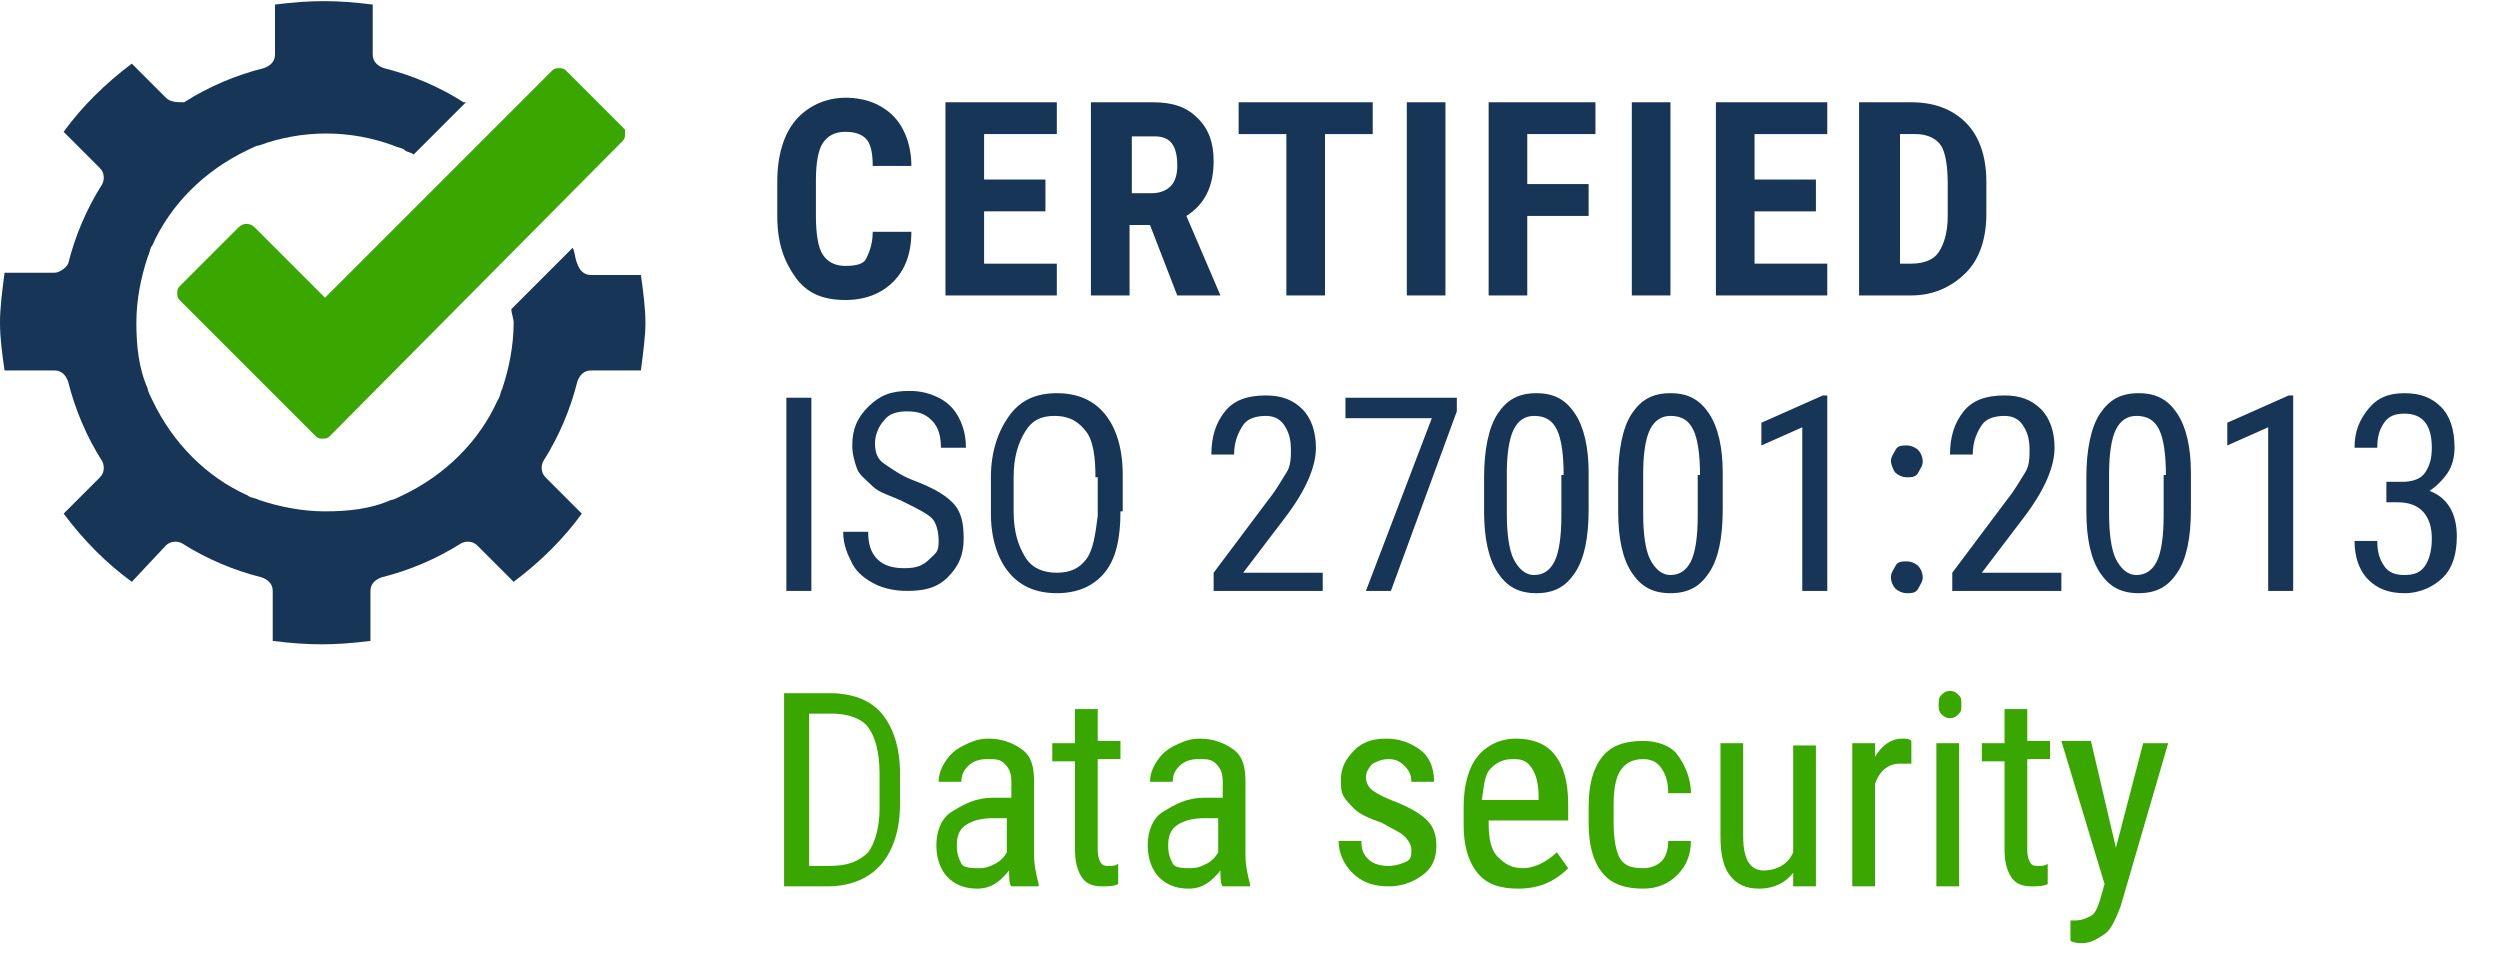 <?xml version="1.0" encoding="utf-8"?>
<!-- Generator: Adobe Illustrator 22.1.0, SVG Export Plug-In . SVG Version: 6.00 Build 0)  -->
<svg version="1.1" id="Laag_1" xmlns="http://www.w3.org/2000/svg" xmlns:xlink="http://www.w3.org/1999/xlink" x="0px" y="0px"
	 width="110px" height="42.5px" viewBox="0 0 110 42.5" style="enable-background:new 0 0 110 42.5;" xml:space="preserve">
<style type="text/css">
	.st0{fill:#173557;}
	.st1{fill:#3AA700;}
</style>
<g>
	<g>
		<path class="st0" d="M40.1,10.2c0,1-0.3,1.7-0.8,2.2s-1.2,0.8-2.1,0.8c-1,0-1.7-0.3-2.2-1s-0.8-1.5-0.8-2.7V8
			c0-1.2,0.3-2.1,0.8-2.7s1.3-1,2.2-1c0.9,0,1.6,0.3,2.1,0.8s0.8,1.3,0.8,2.2h-1.7c0-0.6-0.1-1-0.3-1.2s-0.5-0.3-0.9-0.3
			c-0.5,0-0.8,0.2-1,0.5s-0.3,0.9-0.3,1.6v1.6c0,0.8,0.1,1.4,0.3,1.7s0.5,0.5,1,0.5c0.5,0,0.8-0.1,0.9-0.3s0.3-0.6,0.3-1.2H40.1z"/>
		<path class="st0" d="M46,9.3h-2.7v2.3h3.2V13h-4.9V4.5h4.9v1.4h-3.2v2H46V9.3z"/>
		<path class="st0" d="M50.6,9.9h-0.9V13H48V4.5h2.7c0.9,0,1.5,0.2,2,0.7s0.7,1.1,0.7,1.9c0,1.1-0.4,1.9-1.2,2.4l1.5,3.5V13h-1.9
			L50.6,9.9z M49.7,8.5h1c0.3,0,0.6-0.1,0.8-0.3c0.2-0.2,0.3-0.5,0.3-0.9c0-0.9-0.3-1.3-1-1.3h-1V8.5z"/>
		<path class="st0" d="M60.4,5.9h-2.1V13h-1.7V5.9h-2.1V4.5h5.9V5.9z"/>
		<path class="st0" d="M63.6,13h-1.7V4.5h1.7V13z"/>
		<path class="st0" d="M69.9,9.5h-2.7V13h-1.7V4.5h4.7v1.4h-3v2.2h2.7V9.5z"/>
		<path class="st0" d="M73.5,13h-1.7V4.5h1.7V13z"/>
		<path class="st0" d="M79.9,9.3h-2.7v2.3h3.2V13h-4.9V4.5h4.9v1.4h-3.2v2h2.7V9.3z"/>
		<path class="st0" d="M81.8,13V4.5h2.3c1,0,1.8,0.3,2.4,0.9s0.9,1.5,0.9,2.6v1.4c0,1.1-0.3,2-0.9,2.6s-1.4,1-2.4,1H81.8z M83.6,5.9
			v5.7h0.5c0.6,0,1-0.2,1.2-0.5s0.4-0.8,0.4-1.6V8.1c0-0.8-0.1-1.4-0.3-1.7s-0.6-0.5-1.1-0.5H83.6z"/>
		<path class="st0" d="M35.7,26h-1.1v-8.5h1.1V26z"/>
		<path class="st0" d="M41.3,23.8c0-0.4-0.1-0.8-0.3-1s-0.6-0.4-1.2-0.7s-1.1-0.4-1.4-0.7s-0.6-0.5-0.7-0.8s-0.2-0.6-0.2-1
			c0-0.7,0.2-1.2,0.7-1.7s1-0.7,1.8-0.7c0.5,0,0.9,0.1,1.3,0.3c0.4,0.2,0.7,0.5,0.9,0.9c0.2,0.4,0.3,0.8,0.3,1.3h-1.1
			c0-0.5-0.1-0.9-0.4-1.2s-0.6-0.4-1.1-0.4c-0.4,0-0.8,0.1-1,0.4c-0.2,0.2-0.4,0.6-0.4,1c0,0.4,0.1,0.7,0.4,0.9
			c0.3,0.2,0.7,0.5,1.2,0.7c0.8,0.3,1.4,0.6,1.8,1s0.5,0.9,0.5,1.6c0,0.7-0.2,1.2-0.7,1.7s-1.1,0.6-1.8,0.6c-0.5,0-1-0.1-1.4-0.3
			s-0.8-0.5-1-0.9s-0.4-0.8-0.4-1.4h1.1c0,0.5,0.1,0.9,0.4,1.2s0.7,0.4,1.2,0.4c0.5,0,0.8-0.1,1.1-0.4S41.3,24.3,41.3,23.8z"/>
		<path class="st0" d="M49.3,22.5c0,1.2-0.2,2.1-0.7,2.7s-1.2,0.9-2.1,0.9c-0.9,0-1.6-0.3-2.1-0.9s-0.8-1.5-0.8-2.6V21
			c0-1.1,0.3-2,0.8-2.7s1.2-1,2.1-1c0.9,0,1.6,0.3,2.1,0.9s0.8,1.5,0.8,2.7V22.5z M48.2,21c0-0.9-0.1-1.6-0.4-2s-0.7-0.7-1.4-0.7
			c-0.6,0-1,0.2-1.3,0.7s-0.5,1.1-0.5,2v1.5c0,0.9,0.2,1.5,0.5,2s0.8,0.7,1.4,0.7s1-0.2,1.3-0.6s0.4-1.1,0.5-1.9V21z"/>
		<path class="st0" d="M58.2,26h-4.8v-0.8l2.4-3.2c0.4-0.5,0.6-0.9,0.8-1.2s0.2-0.7,0.2-1c0-0.5-0.1-0.8-0.3-1.1s-0.5-0.4-0.8-0.4
			c-0.4,0-0.8,0.1-1,0.4s-0.4,0.7-0.4,1.3h-1c0-0.8,0.2-1.4,0.6-1.9s1-0.7,1.8-0.7c0.7,0,1.2,0.2,1.6,0.6c0.4,0.4,0.6,1,0.6,1.7
			c0,0.8-0.4,1.8-1.3,3l-1.9,2.5h3.5V26z"/>
		<path class="st0" d="M64.1,18.1L61.2,26h-1.1l2.9-7.6h-3.8v-0.9h4.9V18.1z"/>
		<path class="st0" d="M69.9,22.4c0,1.3-0.2,2.2-0.6,2.8s-0.9,0.9-1.7,0.9c-0.8,0-1.3-0.3-1.7-0.9s-0.6-1.5-0.6-2.7v-1.5
			c0-1.2,0.2-2.2,0.6-2.8s0.9-0.9,1.7-0.9c0.8,0,1.3,0.3,1.7,0.9s0.6,1.5,0.6,2.6V22.4z M68.8,20.9c0-0.9-0.1-1.6-0.3-2
			s-0.5-0.6-1-0.6c-0.4,0-0.7,0.2-0.9,0.6s-0.3,1.1-0.3,1.9v1.8c0,0.9,0.1,1.6,0.3,2s0.5,0.7,0.9,0.7c0.4,0,0.7-0.2,0.9-0.6
			s0.3-1.1,0.3-2V20.9z"/>
		<path class="st0" d="M75.8,22.4c0,1.3-0.2,2.2-0.6,2.8s-0.9,0.9-1.7,0.9c-0.8,0-1.3-0.3-1.7-0.9s-0.6-1.5-0.6-2.7v-1.5
			c0-1.2,0.2-2.2,0.6-2.8s0.9-0.9,1.7-0.9c0.8,0,1.3,0.3,1.7,0.9s0.6,1.5,0.6,2.6V22.4z M74.8,20.9c0-0.9-0.1-1.6-0.3-2
			s-0.5-0.6-1-0.6c-0.4,0-0.7,0.2-0.9,0.6s-0.3,1.1-0.3,1.9v1.8c0,0.9,0.1,1.6,0.3,2s0.5,0.7,0.9,0.7c0.4,0,0.7-0.2,0.9-0.6
			s0.3-1.1,0.3-2V20.9z"/>
		<path class="st0" d="M80.3,26h-1v-7.2l-1.8,0.8v-1l2.7-1.2h0.2V26z"/>
		<path class="st0" d="M83.2,25.4c0-0.2,0.1-0.3,0.2-0.5s0.3-0.2,0.5-0.2s0.4,0.1,0.5,0.2s0.2,0.3,0.2,0.5c0,0.2-0.1,0.3-0.2,0.5
			s-0.3,0.2-0.5,0.2s-0.4-0.1-0.5-0.2S83.2,25.6,83.2,25.4z M83.2,20.3c0-0.2,0.1-0.3,0.2-0.5s0.3-0.2,0.5-0.2s0.4,0.1,0.5,0.2
			s0.2,0.3,0.2,0.5c0,0.2-0.1,0.3-0.2,0.5s-0.3,0.2-0.5,0.2s-0.4-0.1-0.5-0.2S83.2,20.4,83.2,20.3z"/>
		<path class="st0" d="M90.7,26h-4.8v-0.8l2.4-3.2c0.4-0.5,0.6-0.9,0.8-1.2s0.2-0.7,0.2-1c0-0.5-0.1-0.8-0.3-1.1s-0.5-0.4-0.8-0.4
			c-0.4,0-0.8,0.1-1,0.4s-0.4,0.7-0.4,1.3h-1c0-0.8,0.2-1.4,0.6-1.9s1-0.7,1.8-0.7c0.7,0,1.2,0.2,1.6,0.6s0.6,1,0.6,1.7
			c0,0.8-0.4,1.8-1.3,3l-1.9,2.5h3.5V26z"/>
		<path class="st0" d="M96.4,22.4c0,1.3-0.2,2.2-0.6,2.8s-0.9,0.9-1.7,0.9c-0.8,0-1.3-0.3-1.7-0.9s-0.6-1.5-0.6-2.7v-1.5
			c0-1.2,0.2-2.2,0.6-2.8s0.9-0.9,1.7-0.9c0.8,0,1.3,0.3,1.7,0.9s0.6,1.5,0.6,2.6V22.4z M95.3,20.9c0-0.9-0.1-1.6-0.3-2
			s-0.5-0.6-1-0.6c-0.4,0-0.7,0.2-0.9,0.6s-0.3,1.1-0.3,1.9v1.8c0,0.9,0.1,1.6,0.3,2s0.5,0.7,0.9,0.7c0.4,0,0.7-0.2,0.9-0.6
			s0.3-1.1,0.3-2V20.9z"/>
		<path class="st0" d="M100.8,26h-1v-7.2L98,19.6v-1l2.7-1.2h0.2V26z"/>
		<path class="st0" d="M105,21.2h0.7c0.4,0,0.8-0.1,1-0.4c0.2-0.3,0.3-0.6,0.3-1.1c0-1-0.4-1.5-1.2-1.5c-0.4,0-0.7,0.1-0.9,0.4
			s-0.3,0.6-0.3,1.1h-1c0-0.7,0.2-1.2,0.6-1.7s0.9-0.7,1.6-0.7c0.7,0,1.2,0.2,1.6,0.6s0.6,1,0.6,1.8c0,0.4-0.1,0.8-0.3,1.1
			s-0.5,0.6-0.8,0.8c0.8,0.3,1.2,1,1.2,2c0,0.8-0.2,1.4-0.6,1.8s-1,0.7-1.7,0.7c-0.7,0-1.2-0.2-1.6-0.6s-0.6-1-0.6-1.7h1
			c0,0.5,0.1,0.8,0.3,1.1s0.5,0.4,0.9,0.4c0.4,0,0.7-0.1,0.9-0.4s0.3-0.7,0.3-1.2c0-1-0.5-1.6-1.5-1.6H105V21.2z"/>
		<path class="st1" d="M34.5,39v-8.5h2c1,0,1.8,0.3,2.3,0.9s0.8,1.5,0.8,2.6v1.4c0,1.1-0.3,2-0.8,2.6S37.5,39,36.4,39H34.5z
			 M35.6,31.4v6.7h0.9c0.8,0,1.3-0.2,1.7-0.6c0.3-0.4,0.5-1.1,0.5-1.9V34c0-0.9-0.2-1.6-0.5-2c-0.3-0.4-0.9-0.6-1.6-0.6H35.6z"/>
		<path class="st1" d="M44.5,39c-0.1-0.1-0.1-0.4-0.1-0.7c-0.4,0.5-0.8,0.8-1.4,0.8c-0.6,0-1-0.2-1.3-0.5s-0.5-0.8-0.5-1.4
			c0-0.6,0.2-1.2,0.7-1.5s1-0.6,1.8-0.6h0.8v-0.7c0-0.4-0.1-0.6-0.3-0.8s-0.4-0.2-0.8-0.2c-0.3,0-0.6,0.1-0.8,0.3s-0.3,0.4-0.3,0.7
			h-1c0-0.3,0.1-0.6,0.3-0.9s0.4-0.5,0.8-0.7s0.7-0.3,1.1-0.3c0.6,0,1.1,0.2,1.5,0.5s0.5,0.8,0.5,1.4v3.2c0,0.5,0.1,0.9,0.2,1.3V39
			H44.5z M43.1,38.2c0.3,0,0.5-0.1,0.7-0.2s0.4-0.3,0.5-0.5v-1.5h-0.6c-0.5,0-0.9,0.1-1.2,0.3s-0.4,0.5-0.4,0.9
			c0,0.4,0.1,0.6,0.2,0.8S42.8,38.2,43.1,38.2z"/>
		<path class="st1" d="M48.3,31.1v1.5h1v0.8h-1v3.9c0,0.2,0,0.4,0.1,0.6s0.2,0.2,0.4,0.2c0.1,0,0.3,0,0.4-0.1l0,0.9
			c-0.2,0.1-0.5,0.1-0.7,0.1c-0.4,0-0.7-0.1-0.9-0.4s-0.3-0.7-0.3-1.2v-3.9h-1v-0.8h1v-1.5H48.3z"/>
		<path class="st1" d="M53.8,39c-0.1-0.1-0.1-0.4-0.1-0.7c-0.4,0.5-0.8,0.8-1.4,0.8c-0.6,0-1-0.2-1.3-0.5s-0.5-0.8-0.5-1.4
			c0-0.6,0.2-1.2,0.7-1.5s1-0.6,1.8-0.6h0.8v-0.7c0-0.4-0.1-0.6-0.3-0.8s-0.4-0.2-0.8-0.2c-0.3,0-0.6,0.1-0.8,0.3s-0.3,0.4-0.3,0.7
			h-1c0-0.3,0.1-0.6,0.3-0.9s0.4-0.5,0.8-0.7s0.7-0.3,1.1-0.3c0.6,0,1.1,0.2,1.5,0.5s0.5,0.8,0.5,1.4v3.2c0,0.5,0.1,0.9,0.2,1.3V39
			H53.8z M52.4,38.2c0.3,0,0.5-0.1,0.7-0.2s0.4-0.3,0.5-0.5v-1.5h-0.6c-0.5,0-0.9,0.1-1.2,0.3s-0.4,0.5-0.4,0.9
			c0,0.4,0.1,0.6,0.2,0.8S52.1,38.2,52.4,38.2z"/>
		<path class="st1" d="M62.1,37.4c0-0.2-0.1-0.4-0.3-0.6s-0.5-0.3-1-0.6c-0.6-0.2-1-0.4-1.2-0.6s-0.4-0.4-0.5-0.6S59,34.6,59,34.3
			c0-0.5,0.2-0.9,0.6-1.3s0.9-0.5,1.4-0.5c0.6,0,1.1,0.2,1.5,0.5s0.6,0.8,0.6,1.4h-1c0-0.3-0.1-0.5-0.3-0.7s-0.4-0.3-0.7-0.3
			c-0.3,0-0.5,0.1-0.7,0.2c-0.2,0.2-0.3,0.4-0.3,0.6c0,0.2,0.1,0.4,0.2,0.5c0.1,0.1,0.4,0.3,0.9,0.5c0.8,0.3,1.3,0.6,1.6,0.9
			c0.3,0.3,0.4,0.7,0.4,1.1c0,0.6-0.2,1-0.6,1.3c-0.4,0.3-0.9,0.5-1.5,0.5c-0.7,0-1.2-0.2-1.6-0.6s-0.6-0.9-0.6-1.4h1
			c0,0.4,0.1,0.6,0.3,0.8s0.5,0.3,0.9,0.3c0.3,0,0.6-0.1,0.8-0.2S62.1,37.6,62.1,37.4z"/>
		<path class="st1" d="M66.8,39.1c-0.8,0-1.4-0.2-1.8-0.7s-0.6-1.2-0.6-2.1v-0.8c0-0.9,0.2-1.7,0.6-2.2s1-0.8,1.7-0.8
			c0.7,0,1.3,0.2,1.7,0.7s0.6,1.2,0.6,2.2v0.7h-3.5v0.1c0,0.7,0.1,1.2,0.4,1.5s0.6,0.5,1.1,0.5c0.3,0,0.6-0.1,0.8-0.2
			s0.5-0.3,0.7-0.5l0.5,0.7C68.4,38.8,67.7,39.1,66.8,39.1z M66.6,33.4c-0.4,0-0.7,0.1-1,0.4s-0.3,0.8-0.4,1.4h2.5v-0.1
			c0-0.6-0.1-1-0.3-1.3S67,33.4,66.6,33.4z"/>
		<path class="st1" d="M72.3,38.2c0.3,0,0.6-0.1,0.8-0.3s0.3-0.5,0.3-0.9h1c0,0.6-0.2,1.1-0.6,1.5s-0.9,0.6-1.5,0.6
			c-0.8,0-1.4-0.2-1.8-0.7s-0.6-1.2-0.6-2.2v-0.7c0-1,0.2-1.7,0.6-2.2s1-0.7,1.8-0.7c0.6,0,1.2,0.2,1.5,0.6s0.6,1,0.6,1.7h-1
			c0-0.5-0.1-0.8-0.3-1.1s-0.5-0.4-0.8-0.4c-0.5,0-0.8,0.2-1,0.5s-0.3,0.8-0.3,1.5v0.8c0,0.7,0.1,1.3,0.3,1.6S71.8,38.2,72.3,38.2z"
			/>
		<path class="st1" d="M78.9,38.4c-0.3,0.4-0.8,0.7-1.5,0.7c-0.6,0-1-0.2-1.3-0.6s-0.4-1-0.4-1.7v-4.1h1v4.1c0,1,0.3,1.5,0.9,1.5
			c0.6,0,1.1-0.3,1.3-0.8v-4.7h1V39h-1L78.9,38.4z"/>
		<path class="st1" d="M84.1,33.6c-0.1,0-0.3,0-0.5,0c-0.5,0-0.9,0.3-1.1,0.9V39h-1v-6.3h1l0,0.6c0.3-0.5,0.7-0.8,1.2-0.8
			c0.2,0,0.3,0,0.4,0.1L84.1,33.6z"/>
		<path class="st1" d="M86.3,31c0,0.2,0,0.3-0.1,0.4s-0.2,0.2-0.4,0.2c-0.2,0-0.3-0.1-0.4-0.2s-0.1-0.3-0.1-0.4s0-0.3,0.1-0.4
			s0.2-0.2,0.4-0.2s0.3,0.1,0.4,0.2S86.3,30.8,86.3,31z M86.2,39h-1v-6.3h1V39z"/>
		<path class="st1" d="M89.2,31.1v1.5h1v0.8h-1v3.9c0,0.2,0,0.4,0.1,0.6s0.2,0.2,0.4,0.2c0.1,0,0.3,0,0.4-0.1l0,0.9
			c-0.2,0.1-0.5,0.1-0.7,0.1c-0.4,0-0.7-0.1-0.9-0.4s-0.3-0.7-0.3-1.2v-3.9h-1v-0.8h1v-1.5H89.2z"/>
		<path class="st1" d="M93.1,37.3l1.2-4.6h1.1l-2.1,7.2c-0.2,0.5-0.4,1-0.7,1.2s-0.6,0.4-1,0.4c-0.1,0-0.3,0-0.5-0.1v-0.9l0.2,0
			c0.3,0,0.5-0.1,0.7-0.2s0.3-0.4,0.4-0.7l0.2-0.7l-1.9-6.3H92L93.1,37.3z"/>
	</g>
	<g>
		<path class="st1" d="M27.5,5.9c0,0.1,0,0.2-0.1,0.3L14.5,19.2c-0.1,0.1-0.2,0.1-0.3,0.1h0h0c-0.1,0-0.2,0-0.3-0.1l-6-6
			c-0.1-0.1-0.1-0.2-0.1-0.3c0-0.1,0-0.2,0.1-0.3l2.6-2.6c0.2-0.2,0.5-0.2,0.7,0l3.1,3.1l10-10c0.1-0.1,0.2-0.1,0.3-0.1
			c0.1,0,0.2,0,0.3,0.1l2.6,2.6C27.5,5.7,27.5,5.8,27.5,5.9z"/>
		<path class="st0" d="M22.6,14.2c0,1-0.2,2-0.5,2.9c-0.1,0.2-0.1,0.4-0.2,0.5c-0.8,1.8-2.3,3.3-4.2,4.2c-0.2,0.1-0.4,0.2-0.5,0.2
			c-0.9,0.4-1.9,0.5-2.9,0.5c-1,0-2-0.2-2.9-0.5c-0.2-0.1-0.4-0.1-0.5-0.2c-1.8-0.8-3.3-2.3-4.2-4.2c-0.1-0.2-0.2-0.4-0.2-0.5
			c-0.4-0.9-0.5-1.9-0.5-2.9c0-1,0.2-2,0.5-2.9c0.1-0.2,0.1-0.4,0.2-0.5c0.8-1.8,2.3-3.3,4.2-4.2c0.2-0.1,0.4-0.2,0.5-0.2
			c1.9-0.7,4-0.7,5.9,0c0.2,0.1,0.4,0.1,0.5,0.2c0.1,0.1,0.3,0.1,0.4,0.2l2.3-2.3c0,0-0.1,0-0.1,0c-1.1-0.7-2.3-1.2-3.5-1.5
			c-0.3-0.1-0.5-0.3-0.5-0.6V0.2c-1.6-0.2-2.7-0.2-4.3,0v2.2c0,0.3-0.2,0.5-0.5,0.6c-1.2,0.3-2.4,0.8-3.5,1.5
			C7.8,4.5,7.5,4.5,7.3,4.3L5.8,2.8c-1.2,0.9-2.2,1.9-3,3l1.6,1.6c0.2,0.2,0.2,0.5,0.1,0.7c-0.7,1.1-1.2,2.3-1.5,3.5
			C2.9,11.8,2.6,12,2.4,12H0.2C0.1,12.8,0,13.5,0,14.2c0,0.7,0.1,1.4,0.2,2.1h2.2c0.3,0,0.5,0.2,0.6,0.5c0.3,1.2,0.8,2.4,1.5,3.5
			c0.1,0.2,0.1,0.5-0.1,0.7l-1.6,1.6c0.9,1.2,1.9,2.2,3,3L7.3,24c0.2-0.2,0.5-0.2,0.7-0.1c1.1,0.7,2.3,1.2,3.5,1.5
			c0.3,0.1,0.5,0.3,0.5,0.6v2.2c1.6,0.2,2.7,0.2,4.3,0V26c0-0.3,0.2-0.5,0.5-0.6c1.2-0.3,2.4-0.8,3.5-1.5c0.2-0.1,0.5-0.1,0.7,0.1
			l1.6,1.6c1.2-0.9,2.2-1.9,3-3L24,21c-0.2-0.2-0.2-0.5-0.1-0.7c0.7-1.1,1.2-2.3,1.5-3.5c0.1-0.3,0.3-0.5,0.6-0.5h2.2
			c0.1-0.8,0.2-1.5,0.2-2.1s-0.1-1.4-0.2-2.1H26c-0.3,0-0.5-0.2-0.6-0.5c-0.1-0.2-0.1-0.5-0.2-0.7l-2.7,2.7
			C22.5,13.8,22.6,14,22.6,14.2z"/>
	</g>
</g>
</svg>
